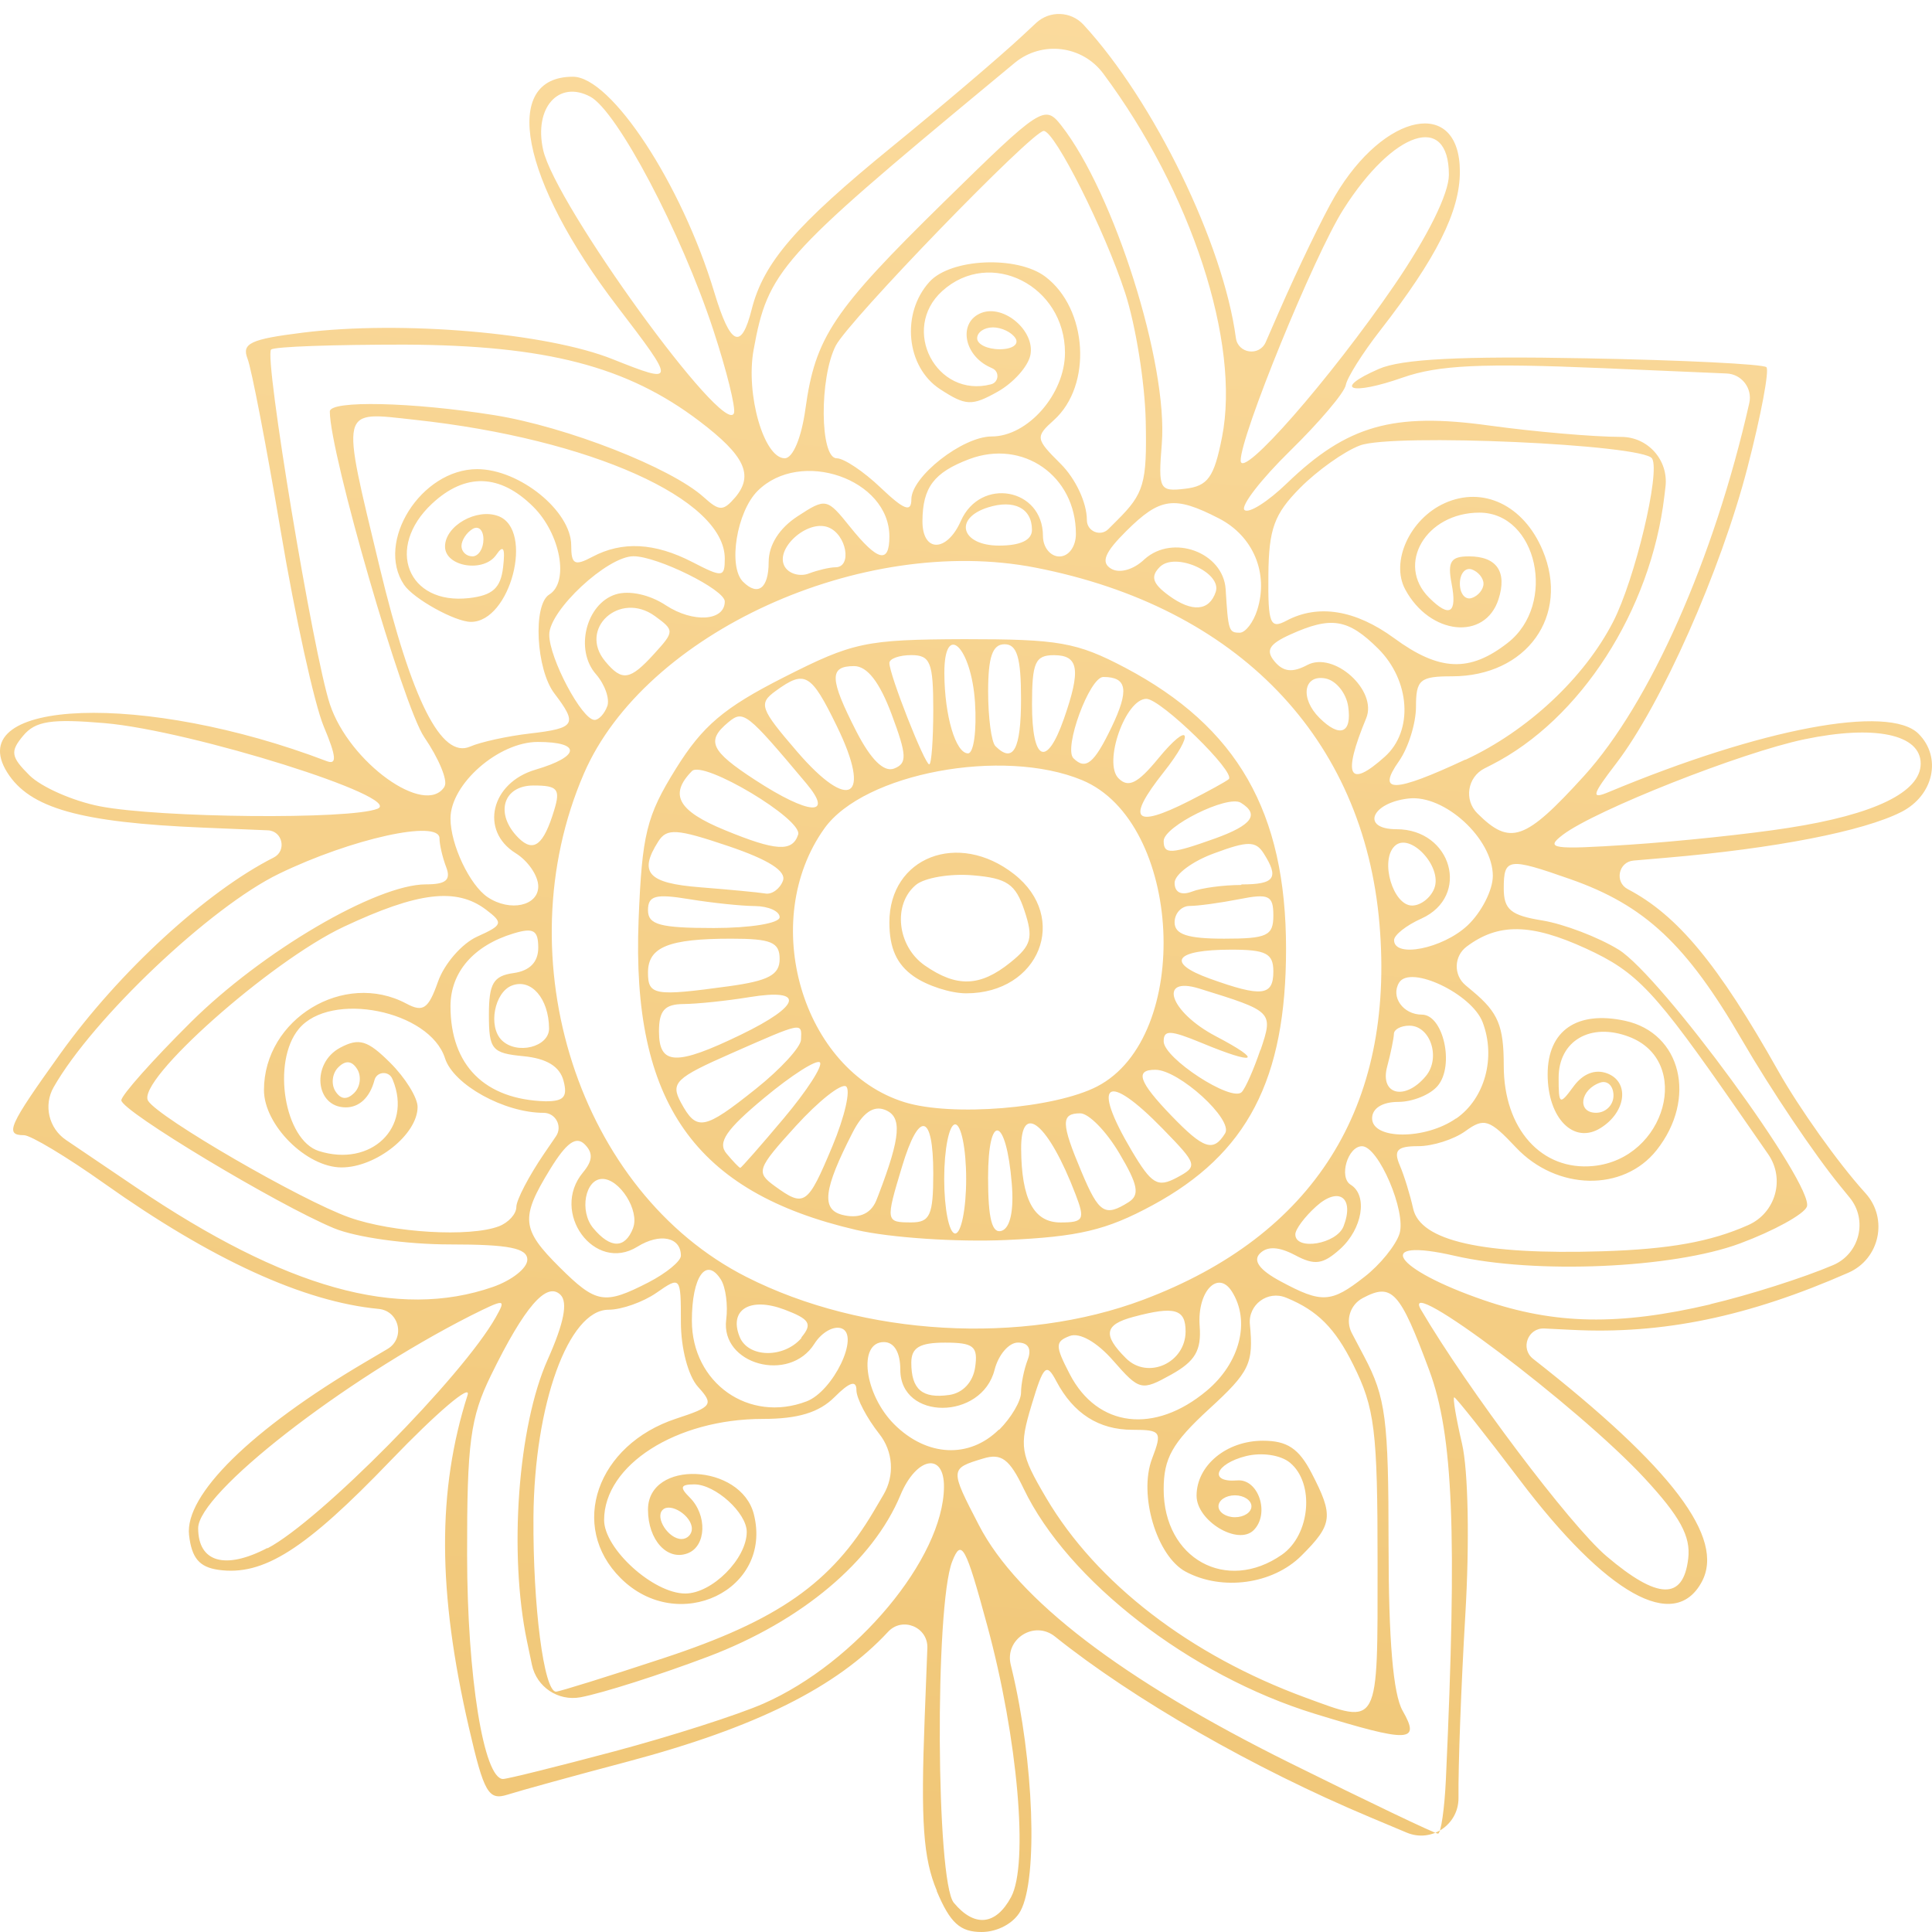 <?xml version="1.0" encoding="UTF-8"?> <svg xmlns="http://www.w3.org/2000/svg" width="35" height="35" viewBox="0 0 35 35" fill="none"><path d="M16.971 34.256C16.971 34.255 16.971 34.253 16.971 34.251C16.726 33.668 16.679 33.004 16.751 31.13L16.8 29.857C16.815 29.476 16.347 29.282 16.088 29.562C15.157 30.566 13.697 31.294 11.371 31.913C10.391 32.172 9.413 32.442 9.197 32.511C8.849 32.622 8.768 32.482 8.494 31.294C7.926 28.831 7.919 27.002 8.471 25.272C8.54 25.056 7.914 25.588 7.081 26.455C5.526 28.075 4.771 28.553 3.956 28.439C3.611 28.389 3.473 28.226 3.425 27.81C3.342 27.084 4.549 25.896 6.603 24.684L7.02 24.438C7.346 24.245 7.236 23.748 6.859 23.712C5.503 23.584 3.834 22.819 1.89 21.44C1.212 20.959 0.556 20.565 0.434 20.565C0.079 20.565 0.156 20.396 1.096 19.084C2.159 17.603 3.738 16.152 4.958 15.535C5.198 15.414 5.12 15.053 4.852 15.042L3.676 14.993C1.452 14.9 0.537 14.643 0.13 13.992C-0.706 12.653 2.632 12.534 5.914 13.787C6.108 13.863 6.096 13.711 5.864 13.158C5.696 12.757 5.346 11.169 5.087 9.628C4.827 8.087 4.556 6.678 4.484 6.497C4.376 6.22 4.539 6.144 5.488 6.026C7.263 5.804 9.907 6.026 11.106 6.51C12.247 6.964 12.248 6.945 11.188 5.559C9.431 3.264 9.067 1.39 10.379 1.39C11.074 1.39 12.351 3.338 12.94 5.295C13.232 6.265 13.429 6.354 13.618 5.603C13.832 4.756 14.415 4.081 16.164 2.655C17.064 1.921 18.119 1.023 18.508 0.66L18.77 0.416C19.016 0.187 19.401 0.201 19.629 0.448C20.904 1.83 22.162 4.416 22.389 6.122C22.427 6.406 22.815 6.461 22.93 6.198L23.165 5.659C23.518 4.851 23.977 3.903 24.183 3.553C25.081 2.026 26.447 1.76 26.447 3.11C26.447 3.832 26.022 4.677 25.002 5.988C24.684 6.396 24.404 6.841 24.38 6.976C24.357 7.111 23.904 7.646 23.374 8.165C22.845 8.683 22.472 9.166 22.544 9.238C22.617 9.311 22.966 9.092 23.319 8.75C24.404 7.706 25.239 7.468 26.972 7.708C27.792 7.821 28.872 7.915 29.371 7.915C29.854 7.915 30.228 8.336 30.172 8.816L30.152 8.985C29.907 11.057 28.632 13.039 27.016 13.858L26.892 13.921C26.584 14.078 26.518 14.491 26.764 14.735C27.359 15.327 27.628 15.232 28.695 14.058C29.892 12.74 31.054 10.119 31.69 7.302C31.75 7.035 31.554 6.778 31.28 6.766L29.022 6.669C26.85 6.576 26.057 6.614 25.417 6.838C24.464 7.173 24.132 7.054 24.978 6.684C25.387 6.503 26.468 6.448 28.726 6.491C30.471 6.523 31.945 6.596 32 6.652C32.056 6.707 31.902 7.526 31.657 8.471C31.171 10.346 30.099 12.759 29.279 13.83C28.838 14.405 28.817 14.485 29.143 14.349C31.915 13.192 34.218 12.759 34.755 13.292C35.182 13.718 35.032 14.409 34.447 14.708C33.759 15.059 32.158 15.371 30.185 15.539L29.593 15.59C29.319 15.614 29.245 15.98 29.489 16.108C30.392 16.582 31.124 17.466 32.211 19.396C32.594 20.075 33.296 21.063 33.772 21.59L33.796 21.617C34.21 22.076 34.053 22.806 33.488 23.055C31.67 23.854 30.124 24.174 28.485 24.092L27.978 24.067C27.678 24.052 27.537 24.431 27.773 24.616C30.293 26.59 31.256 27.864 30.829 28.657C30.334 29.576 29.102 28.887 27.529 26.807C26.907 25.986 26.374 25.314 26.345 25.314C26.315 25.314 26.378 25.692 26.486 26.154C26.599 26.641 26.624 27.948 26.545 29.267C26.471 30.518 26.415 32.003 26.422 32.569C26.427 33.055 25.933 33.388 25.485 33.2L24.823 32.922C22.716 32.039 20.534 30.787 19.111 29.647C18.738 29.348 18.198 29.691 18.31 30.156L18.329 30.235C18.729 31.897 18.807 34.026 18.488 34.618C18.369 34.839 18.074 35 17.783 35C17.393 35 17.214 34.837 16.971 34.261C16.971 34.26 16.971 34.258 16.971 34.256ZM18.317 34.367C18.638 33.771 18.438 31.484 17.886 29.453C17.493 28.002 17.417 27.863 17.25 28.288C16.934 29.09 16.957 34.083 17.279 34.47C17.653 34.92 18.04 34.881 18.317 34.367ZM26.194 32.228C26.398 27.76 26.326 25.992 25.893 24.827C25.358 23.386 25.217 23.233 24.685 23.517C24.456 23.639 24.369 23.924 24.491 24.153L24.713 24.574C25.104 25.314 25.155 25.707 25.155 27.98C25.155 29.711 25.238 30.695 25.411 30.994C25.739 31.566 25.533 31.573 23.82 31.047C21.562 30.354 19.346 28.64 18.544 26.967C18.288 26.432 18.14 26.322 17.813 26.422C17.206 26.605 17.206 26.611 17.734 27.63C18.433 28.98 20.326 30.428 23.366 31.936C24.787 32.641 25.995 33.218 26.05 33.218C26.104 33.218 26.169 32.772 26.194 32.228ZM11.124 31.729C12.152 31.455 13.371 31.065 13.832 30.862C15.51 30.124 17.088 28.231 17.101 26.94C17.107 26.299 16.601 26.392 16.312 27.086C15.812 28.286 14.523 29.369 12.832 30.01C11.957 30.341 10.915 30.673 10.515 30.748C10.11 30.822 9.72 30.561 9.636 30.158L9.547 29.733C9.214 28.139 9.383 25.834 9.921 24.632C10.216 23.971 10.291 23.593 10.154 23.457C9.904 23.209 9.502 23.672 8.895 24.914C8.52 25.68 8.459 26.134 8.462 28.176C8.464 30.368 8.763 32.229 9.113 32.228C9.19 32.228 10.096 32.003 11.124 31.729ZM24.956 28.324C24.956 25.908 24.907 25.507 24.512 24.717C24.186 24.062 23.869 23.745 23.318 23.516L23.297 23.508C22.966 23.371 22.609 23.635 22.643 23.992C22.711 24.701 22.64 24.852 21.899 25.53C21.237 26.139 21.081 26.415 21.081 26.982C21.081 28.237 22.218 28.865 23.223 28.165C23.738 27.806 23.82 26.87 23.369 26.498C23.2 26.358 22.86 26.308 22.574 26.378C22.013 26.518 21.889 26.862 22.415 26.819C22.8 26.787 23.009 27.424 22.711 27.721C22.425 28.004 21.677 27.552 21.677 27.096C21.677 26.548 22.218 26.1 22.879 26.1C23.317 26.1 23.529 26.24 23.759 26.683C24.164 27.463 24.145 27.617 23.574 28.185C23.056 28.7 22.142 28.826 21.481 28.473C20.954 28.193 20.622 27.077 20.871 26.424C21.057 25.937 21.034 25.902 20.517 25.902C19.907 25.902 19.448 25.61 19.137 25.023C18.957 24.681 18.906 24.729 18.688 25.453C18.461 26.207 18.481 26.335 18.952 27.135C19.863 28.681 21.561 29.988 23.654 30.755C24.998 31.248 24.956 31.327 24.956 28.324ZM12.026 30.037C14.095 29.355 15.062 28.678 15.831 27.374L16.005 27.078C16.21 26.731 16.18 26.294 15.93 25.978C15.702 25.689 15.515 25.333 15.515 25.184C15.515 24.998 15.392 25.035 15.118 25.31C14.837 25.59 14.455 25.705 13.819 25.705C12.253 25.705 10.944 26.539 10.944 27.537C10.944 28.059 11.837 28.868 12.414 28.868C12.9 28.868 13.528 28.238 13.528 27.751C13.528 27.407 12.958 26.891 12.579 26.891C12.327 26.891 12.309 26.944 12.494 27.127C12.816 27.447 12.796 28.01 12.459 28.139C12.088 28.282 11.739 27.899 11.739 27.349C11.739 26.437 13.425 26.511 13.657 27.433C14.003 28.804 12.287 29.628 11.245 28.591C10.297 27.649 10.811 26.172 12.252 25.699C12.904 25.486 12.934 25.442 12.646 25.125C12.467 24.927 12.335 24.428 12.335 23.948C12.335 23.124 12.329 23.116 11.893 23.42C11.65 23.589 11.259 23.727 11.024 23.727C10.299 23.727 9.68 25.439 9.664 27.483C9.653 29.095 9.853 30.646 10.073 30.646C10.13 30.646 11.009 30.373 12.026 30.037ZM30.584 28.233C30.631 27.831 30.435 27.472 29.789 26.775C28.581 25.472 25.327 23.021 25.743 23.728C26.587 25.164 28.444 27.63 29.101 28.19C30.032 28.982 30.495 28.995 30.584 28.233ZM4.845 28.046C4.845 28.047 4.846 28.048 4.848 28.048C5.792 27.552 8.377 24.935 8.98 23.866C9.173 23.523 9.154 23.522 8.522 23.837C6.197 25.019 3.59 27.052 3.59 27.684C3.59 28.302 4.078 28.443 4.842 28.044C4.843 28.043 4.845 28.044 4.845 28.046ZM12.534 27.695C12.534 27.461 12.146 27.212 12.004 27.353C11.861 27.496 12.112 27.881 12.347 27.881C12.45 27.881 12.534 27.797 12.534 27.695ZM22.671 27.288C22.671 27.18 22.536 27.089 22.372 27.089C22.209 27.089 22.074 27.177 22.074 27.288C22.074 27.395 22.208 27.486 22.372 27.486C22.537 27.486 22.671 27.398 22.671 27.288ZM18.099 25.9C18.099 25.901 18.101 25.902 18.102 25.901C18.32 25.682 18.497 25.381 18.497 25.228C18.497 25.074 18.551 24.807 18.617 24.635C18.694 24.437 18.629 24.322 18.44 24.322C18.276 24.322 18.087 24.544 18.018 24.814C17.787 25.73 16.31 25.738 16.31 24.814C16.31 24.5 16.199 24.313 16.012 24.313C15.536 24.313 15.657 25.262 16.202 25.805C16.792 26.391 17.559 26.428 18.096 25.898C18.097 25.897 18.099 25.898 18.099 25.9ZM21.86 25.195C22.466 24.688 22.657 23.93 22.315 23.394C22.064 23.002 21.687 23.394 21.733 24.02C21.767 24.464 21.652 24.66 21.218 24.902C20.679 25.201 20.643 25.193 20.168 24.651C19.872 24.312 19.558 24.134 19.378 24.203C19.113 24.305 19.113 24.38 19.38 24.895C19.882 25.861 20.916 25.985 21.86 25.195ZM14.612 25.387C15.094 25.203 15.58 24.193 15.248 24.066C15.106 24.011 14.884 24.136 14.754 24.343C14.302 25.062 13.05 24.719 13.156 23.905C13.19 23.646 13.147 23.321 13.061 23.183C12.794 22.758 12.534 23.125 12.534 23.925C12.534 25.056 13.569 25.785 14.612 25.387ZM17.666 24.768C17.72 24.39 17.639 24.323 17.119 24.323C16.66 24.323 16.509 24.414 16.509 24.686C16.509 25.171 16.708 25.341 17.197 25.271C17.443 25.236 17.627 25.038 17.666 24.768ZM21.478 24.119C21.478 23.713 21.278 23.657 20.534 23.856C20.007 23.996 19.973 24.183 20.399 24.607C20.794 25 21.478 24.69 21.478 24.119ZM14.519 24.233C14.519 24.229 14.52 24.225 14.523 24.222C14.721 23.983 14.667 23.897 14.213 23.725C13.588 23.489 13.205 23.725 13.396 24.21C13.546 24.6 14.192 24.612 14.515 24.244C14.517 24.241 14.519 24.237 14.519 24.233ZM20.712 23.546C23.804 22.382 25.27 20.052 24.991 16.745C24.707 13.366 22.421 10.997 18.758 10.283C15.616 9.671 11.68 11.466 10.578 14.014C9.127 17.369 10.49 21.595 13.52 23.132C15.638 24.207 18.516 24.372 20.712 23.546ZM15.515 22.282C12.581 21.601 11.438 19.973 11.569 16.663C11.631 15.111 11.711 14.784 12.243 13.928C12.728 13.148 13.114 12.821 14.196 12.272C15.455 11.633 15.674 11.586 17.468 11.579C19.176 11.579 19.502 11.632 20.385 12.097C22.418 13.172 23.298 14.711 23.298 17.189C23.298 19.559 22.598 20.904 20.877 21.835C20.042 22.287 19.542 22.405 18.228 22.464C17.332 22.504 16.12 22.422 15.515 22.282ZM17.503 21.357C17.503 20.814 17.413 20.369 17.304 20.369C17.195 20.369 17.105 20.814 17.105 21.357C17.105 21.901 17.195 22.346 17.304 22.346C17.413 22.346 17.503 21.901 17.503 21.357ZM18.329 21.439C18.229 20.219 17.9 20.138 17.9 21.334C17.9 22.077 17.971 22.355 18.147 22.297C18.302 22.244 18.37 21.929 18.329 21.439ZM15.916 21.643C16.321 20.584 16.347 20.226 16.028 20.104C15.82 20.025 15.626 20.162 15.443 20.522C14.92 21.543 14.875 21.909 15.258 22.008C15.531 22.077 15.764 22.012 15.873 21.752C15.887 21.717 15.902 21.681 15.916 21.643ZM16.907 21.256C16.907 20.165 16.65 20.108 16.342 21.131C16.041 22.128 16.044 22.145 16.509 22.145C16.848 22.145 16.907 22.015 16.907 21.256ZM19.485 21.638C18.996 20.358 18.494 19.937 18.499 20.812C18.505 21.727 18.728 22.146 19.211 22.146C19.632 22.146 19.66 22.093 19.485 21.638ZM20.446 21.778C20.652 21.647 20.617 21.464 20.277 20.892C20.042 20.494 19.724 20.169 19.57 20.169C19.217 20.169 19.22 20.347 19.594 21.233C19.908 21.98 20.016 22.049 20.446 21.778ZM15.079 20.766C15.305 20.225 15.416 19.736 15.325 19.68C15.235 19.625 14.826 19.949 14.416 20.4C13.713 21.174 13.691 21.236 14.034 21.486C14.574 21.878 14.63 21.839 15.079 20.766ZM21.063 20.448C20.041 19.399 19.762 19.599 20.502 20.847C20.863 21.454 20.971 21.519 21.319 21.334C21.705 21.127 21.696 21.098 21.063 20.448ZM14.202 20.255C14.619 19.759 14.912 19.305 14.853 19.246C14.794 19.188 14.34 19.477 13.845 19.889C13.152 20.465 12.994 20.698 13.161 20.897C13.28 21.04 13.392 21.157 13.411 21.157C13.428 21.157 13.785 20.752 14.202 20.255ZM22.194 20.532C22.348 20.284 21.358 19.381 20.931 19.38C20.554 19.378 20.63 19.598 21.217 20.208C21.805 20.818 21.98 20.877 22.194 20.532ZM13.695 19.724C14.138 19.371 14.506 18.971 14.511 18.835C14.526 18.514 14.554 18.508 13.248 19.083C12.236 19.528 12.144 19.617 12.335 19.973C12.62 20.5 12.752 20.477 13.695 19.724ZM19.872 19.684C21.614 18.787 21.425 14.89 19.603 14.133C18.166 13.536 15.652 14.007 14.936 15.006C13.735 16.683 14.53 19.395 16.389 19.968C17.247 20.233 19.1 20.08 19.872 19.684ZM16.553 17.687C16.245 17.471 16.112 17.178 16.112 16.71C16.112 15.527 17.36 15.044 18.37 15.835C19.379 16.624 18.829 17.995 17.503 17.995C17.223 17.995 16.796 17.858 16.553 17.687ZM18.304 17.436C18.686 17.129 18.723 16.99 18.559 16.497C18.398 16.014 18.244 15.909 17.623 15.857C17.214 15.822 16.751 15.901 16.595 16.029C16.169 16.38 16.252 17.14 16.752 17.489C17.331 17.892 17.756 17.878 18.304 17.436ZM22.835 19.019C22.835 19.02 22.836 19.02 22.837 19.019C23.069 18.327 23.063 18.323 21.727 17.909C20.965 17.673 21.194 18.336 22.025 18.772C22.902 19.232 22.754 19.303 21.77 18.894C21.198 18.658 21.081 18.655 21.081 18.865C21.081 19.171 22.309 19.97 22.494 19.785C22.561 19.718 22.713 19.374 22.833 19.019C22.833 19.018 22.835 19.018 22.835 19.019ZM13.423 18.744C14.518 18.215 14.59 17.898 13.578 18.064C13.168 18.131 12.631 18.187 12.385 18.189C12.041 18.191 11.938 18.306 11.938 18.686C11.938 19.301 12.248 19.313 13.423 18.744ZM13.202 17.867C13.924 17.768 14.124 17.66 14.124 17.373C14.124 17.069 13.97 17.005 13.246 17.005C12.112 17.005 11.739 17.156 11.739 17.619C11.739 18.031 11.855 18.052 13.202 17.867ZM23.068 17.599C23.068 17.273 22.936 17.204 22.306 17.204C21.284 17.204 21.109 17.437 21.914 17.728C22.859 18.068 23.068 18.044 23.068 17.599ZM23.068 16.586C23.068 16.221 22.987 16.183 22.447 16.29C22.106 16.357 21.703 16.412 21.553 16.412C21.402 16.412 21.279 16.546 21.279 16.709C21.279 16.927 21.511 17.005 22.174 17.005C22.953 17.005 23.068 16.954 23.068 16.586ZM14.124 16.615C14.124 16.508 13.923 16.417 13.677 16.414C13.431 16.413 12.894 16.356 12.484 16.289C11.877 16.189 11.739 16.224 11.739 16.49C11.739 16.753 11.961 16.812 12.931 16.812C13.594 16.812 14.124 16.726 14.124 16.615ZM14.183 15.958C14.251 15.783 13.926 15.575 13.195 15.328C12.26 15.012 12.081 15 11.926 15.243C11.565 15.81 11.738 16 12.683 16.074C13.202 16.115 13.729 16.165 13.854 16.185C13.979 16.214 14.127 16.104 14.183 15.958ZM22.488 16.027C22.488 16.025 22.491 16.022 22.493 16.022C23.095 16.022 23.176 15.905 22.891 15.457C22.748 15.233 22.601 15.233 22 15.457C21.604 15.6 21.279 15.841 21.279 15.994C21.279 16.166 21.399 16.227 21.594 16.152C21.766 16.085 22.165 16.033 22.483 16.032C22.486 16.032 22.488 16.03 22.488 16.027ZM14.459 15.12C14.55 14.846 12.738 13.763 12.535 13.969C12.117 14.395 12.282 14.69 13.13 15.038C14.056 15.419 14.354 15.438 14.459 15.12ZM22.011 15.19C22.683 14.948 22.823 14.754 22.478 14.542C22.239 14.396 21.081 14.97 21.081 15.235C21.081 15.483 21.211 15.476 22.011 15.19ZM21.538 14.513C21.888 14.335 22.212 14.157 22.26 14.115C22.396 13.992 21.028 12.66 20.768 12.66C20.388 12.66 19.981 13.82 20.263 14.1C20.441 14.278 20.61 14.194 20.98 13.744C21.559 13.039 21.652 13.268 21.081 13.989C20.397 14.853 20.54 15.018 21.538 14.513ZM14.607 14.192C13.526 12.904 13.468 12.859 13.197 13.082C12.787 13.421 12.871 13.603 13.677 14.128C14.657 14.767 15.116 14.798 14.607 14.192ZM15.16 13.155C14.692 12.195 14.582 12.132 14.054 12.516C13.736 12.746 13.767 12.834 14.44 13.616C15.394 14.725 15.8 14.464 15.16 13.155ZM16.153 12.941C15.934 12.355 15.71 12.067 15.473 12.067C15.017 12.067 15.026 12.297 15.516 13.255C15.776 13.761 16.012 13.994 16.197 13.923C16.437 13.83 16.43 13.684 16.153 12.941ZM16.907 12.857C16.907 12 16.854 11.868 16.509 11.868C16.29 11.868 16.112 11.933 16.112 12.011C16.112 12.224 16.751 13.847 16.834 13.847C16.874 13.847 16.907 13.401 16.907 12.857ZM20.137 13.174C20.459 12.501 20.421 12.264 19.988 12.264C19.738 12.264 19.264 13.554 19.446 13.736C19.668 13.957 19.821 13.832 20.137 13.174ZM17.663 12.724C17.597 11.712 17.104 11.244 17.108 12.198C17.111 12.968 17.313 13.648 17.537 13.648C17.64 13.648 17.696 13.232 17.663 12.724ZM18.497 12.66C18.497 11.913 18.424 11.671 18.199 11.671C17.98 11.671 17.901 11.899 17.901 12.528C17.901 12.999 17.96 13.444 18.033 13.517C18.356 13.838 18.497 13.578 18.497 12.66ZM19.272 13.026C19.585 12.133 19.544 11.869 19.093 11.869C18.755 11.869 18.696 12 18.696 12.759C18.696 13.794 18.96 13.915 19.272 13.026ZM30.985 23.628C30.985 23.627 30.986 23.627 30.987 23.626C31.679 23.463 32.678 23.146 33.208 22.919C33.691 22.713 33.841 22.101 33.508 21.695L33.336 21.484C32.875 20.922 32.077 19.735 31.561 18.845C30.553 17.107 29.799 16.4 28.446 15.926C27.321 15.531 27.242 15.542 27.242 16.095C27.242 16.478 27.37 16.584 27.946 16.676C28.333 16.741 28.952 16.976 29.322 17.203C30.09 17.675 32.878 21.484 32.733 21.861C32.679 21.998 32.135 22.298 31.522 22.526C30.307 22.978 27.813 23.086 26.353 22.75C24.855 22.405 25.239 22.989 26.881 23.554C28.169 23.996 29.326 24.018 30.984 23.63C30.985 23.63 30.985 23.629 30.985 23.628ZM8.927 23.315C9.271 23.196 9.553 22.974 9.553 22.821C9.553 22.611 9.221 22.544 8.155 22.544C7.367 22.544 6.448 22.416 6.049 22.25C5.019 21.822 2.198 20.125 2.198 19.933C2.198 19.843 2.762 19.208 3.452 18.523C4.745 17.237 6.818 16.021 7.717 16.021C8.079 16.021 8.173 15.942 8.083 15.708C8.017 15.536 7.962 15.302 7.962 15.188C7.962 14.841 6.37 15.191 5.054 15.829C3.817 16.427 1.681 18.45 0.972 19.695C0.785 20.023 0.883 20.44 1.196 20.652L2.463 21.509C5.175 23.343 7.208 23.911 8.927 23.315ZM11.749 23.231C12.071 23.064 12.335 22.848 12.335 22.748C12.335 22.41 11.955 22.332 11.547 22.585C10.771 23.068 9.96 21.961 10.562 21.239C10.739 21.026 10.747 20.886 10.592 20.73C10.435 20.575 10.261 20.701 9.965 21.183C9.425 22.064 9.445 22.268 10.134 22.954C10.802 23.618 10.947 23.642 11.749 23.231ZM24.719 23.131C25.001 22.913 25.286 22.56 25.353 22.351C25.48 21.952 24.972 20.765 24.674 20.765C24.416 20.765 24.25 21.327 24.468 21.462C24.783 21.654 24.683 22.262 24.277 22.628C23.966 22.907 23.817 22.928 23.461 22.738C23.17 22.584 22.96 22.572 22.826 22.706C22.693 22.837 22.815 23.006 23.196 23.211C23.946 23.615 24.113 23.606 24.719 23.131ZM31.674 22.192C32.169 21.971 32.342 21.355 32.032 20.909L31.491 20.129C29.972 17.94 29.665 17.613 28.733 17.184C27.736 16.727 27.144 16.717 26.569 17.149C26.338 17.322 26.329 17.664 26.55 17.849L26.68 17.958C27.142 18.344 27.242 18.585 27.242 19.309C27.242 20.451 27.927 21.216 28.866 21.123C30.18 20.992 30.668 19.219 29.509 18.781C28.813 18.518 28.236 18.854 28.236 19.525C28.236 20.015 28.254 20.026 28.506 19.682C28.677 19.449 28.899 19.363 29.117 19.446C29.525 19.601 29.46 20.145 28.998 20.434C28.511 20.74 28.037 20.259 28.037 19.462C28.037 18.669 28.569 18.303 29.442 18.493C30.459 18.715 30.748 19.904 30.011 20.836C29.41 21.595 28.2 21.571 27.462 20.786C26.984 20.277 26.886 20.245 26.549 20.49C26.342 20.641 25.956 20.764 25.692 20.764C25.312 20.764 25.242 20.837 25.358 21.11C25.439 21.299 25.547 21.652 25.6 21.893C25.729 22.481 26.855 22.735 29.031 22.668C30.241 22.63 30.991 22.497 31.674 22.192ZM11.469 22.246C11.469 22.245 11.47 22.243 11.47 22.242C11.587 21.93 11.227 21.357 10.913 21.357C10.6 21.357 10.491 21.942 10.747 22.249C11.06 22.624 11.322 22.623 11.468 22.251C11.469 22.25 11.469 22.248 11.469 22.246ZM24.34 22.215C24.541 21.695 24.253 21.486 23.844 21.855C23.636 22.042 23.466 22.27 23.466 22.362C23.466 22.663 24.215 22.538 24.34 22.215ZM9.039 22.215C9.212 22.148 9.354 21.993 9.354 21.865C9.354 21.74 9.581 21.304 9.858 20.898L10.072 20.585C10.195 20.405 10.066 20.16 9.848 20.16C9.135 20.16 8.215 19.651 8.062 19.172C7.785 18.304 5.986 17.944 5.412 18.641C4.919 19.239 5.152 20.655 5.777 20.852C6.72 21.15 7.47 20.431 7.117 19.567L7.108 19.546C7.046 19.394 6.826 19.408 6.784 19.567C6.701 19.881 6.511 20.061 6.264 20.061C5.708 20.061 5.634 19.262 6.163 18.98C6.505 18.799 6.657 18.843 7.07 19.254C7.342 19.525 7.565 19.884 7.565 20.053C7.565 20.55 6.814 21.149 6.188 21.149C5.552 21.149 4.782 20.381 4.782 19.748C4.782 18.459 6.231 17.579 7.361 18.181C7.666 18.344 7.761 18.277 7.934 17.786C8.047 17.462 8.367 17.093 8.644 16.968C9.11 16.758 9.122 16.72 8.804 16.479C8.267 16.074 7.57 16.158 6.226 16.79C4.89 17.419 2.459 19.582 2.683 19.942C2.873 20.249 5.453 21.744 6.326 22.054C7.111 22.334 8.513 22.416 9.039 22.215ZM26.38 20.262C26.38 20.262 26.381 20.263 26.382 20.262C26.9 19.901 27.103 19.156 26.859 18.518C26.663 18.003 25.549 17.475 25.347 17.8C25.188 18.057 25.418 18.381 25.759 18.381C26.147 18.381 26.353 19.303 26.047 19.669C25.913 19.832 25.59 19.962 25.33 19.962C25.042 19.962 24.857 20.079 24.857 20.259C24.857 20.649 25.821 20.652 26.378 20.261C26.379 20.26 26.38 20.261 26.38 20.262ZM29.23 19.847C29.23 19.675 29.124 19.57 28.994 19.611C28.625 19.734 28.564 20.159 28.915 20.159C29.088 20.159 29.23 20.02 29.23 19.847ZM6.472 19.37C6.376 19.215 6.261 19.203 6.129 19.335C6.019 19.442 5.995 19.637 6.074 19.765C6.17 19.919 6.285 19.931 6.417 19.799C6.527 19.692 6.551 19.497 6.472 19.37ZM10.209 19.58C10.141 19.32 9.904 19.175 9.483 19.134C8.912 19.079 8.857 19.015 8.857 18.383C8.857 17.816 8.938 17.679 9.304 17.628C9.597 17.587 9.751 17.429 9.751 17.169C9.751 16.851 9.664 16.801 9.304 16.91C8.58 17.128 8.161 17.613 8.161 18.229C8.161 19.299 8.781 19.919 9.882 19.951C10.211 19.951 10.287 19.875 10.209 19.58ZM25.83 19.495C26.105 19.165 25.914 18.581 25.532 18.581C25.379 18.581 25.254 18.648 25.252 18.729C25.25 18.811 25.195 19.078 25.13 19.322C24.992 19.834 25.453 19.948 25.83 19.495ZM9.947 18.63C9.941 18.088 9.623 17.72 9.274 17.854C8.956 17.976 8.839 18.596 9.089 18.844C9.363 19.115 9.95 18.968 9.947 18.63ZM26.584 16.767C26.837 16.53 27.044 16.126 27.044 15.868C27.044 15.193 26.167 14.389 25.515 14.466C24.837 14.544 24.652 15.022 25.298 15.022C26.302 15.022 26.643 16.236 25.752 16.64C25.478 16.762 25.255 16.939 25.255 17.031C25.255 17.361 26.134 17.187 26.584 16.767ZM9.751 16.058C9.751 15.866 9.567 15.596 9.341 15.456C8.687 15.049 8.893 14.18 9.702 13.943C10.515 13.704 10.537 13.441 9.742 13.441C9.031 13.441 8.161 14.204 8.161 14.828C8.161 15.301 8.51 16.038 8.837 16.255C9.242 16.523 9.751 16.411 9.751 16.058ZM25.984 16.093C26.137 15.697 25.534 15.06 25.263 15.33C24.996 15.595 25.236 16.405 25.582 16.405C25.737 16.405 25.918 16.265 25.984 16.093ZM10.04 14.675C10.156 14.295 10.102 14.23 9.665 14.23C9.108 14.23 8.96 14.748 9.393 15.18C9.667 15.451 9.848 15.311 10.04 14.675ZM32.392 14.999C33.959 14.757 34.795 14.35 34.795 13.834C34.795 13.302 33.962 13.127 32.689 13.393C31.552 13.629 28.904 14.676 28.315 15.121C27.98 15.375 28.114 15.395 29.528 15.302C30.403 15.244 31.692 15.109 32.392 14.999ZM6.837 14.652C7.347 14.454 3.468 13.235 1.895 13.1C0.93 13.018 0.642 13.062 0.42 13.328C0.181 13.614 0.196 13.71 0.534 14.046C0.749 14.259 1.323 14.512 1.81 14.607C2.893 14.817 6.334 14.851 6.837 14.652ZM8.053 14.247C8.053 14.245 8.054 14.243 8.055 14.242C8.114 14.136 7.949 13.739 7.685 13.353C7.302 12.792 5.975 8.214 5.975 7.454C5.975 7.25 7.459 7.282 8.956 7.521C10.263 7.731 12.153 8.47 12.748 9.006C13.035 9.265 13.102 9.262 13.323 9.006C13.658 8.604 13.491 8.252 12.668 7.628C11.359 6.635 9.896 6.255 7.333 6.243C6.058 6.243 4.968 6.278 4.911 6.333C4.781 6.461 5.675 11.85 5.977 12.76C6.327 13.814 7.704 14.803 8.052 14.252C8.053 14.251 8.053 14.249 8.053 14.247ZM26.547 13.762C26.547 13.763 26.548 13.764 26.548 13.764C27.676 13.239 28.701 12.281 29.223 11.265C29.619 10.495 30.082 8.553 29.929 8.306C29.769 8.049 25.223 7.846 24.636 8.07C24.351 8.177 23.863 8.525 23.552 8.839C23.084 9.311 22.985 9.582 22.978 10.416C22.969 11.3 23.01 11.401 23.304 11.245C23.88 10.938 24.556 11.049 25.255 11.56C26.075 12.162 26.625 12.185 27.315 11.645C28.21 10.945 27.849 9.287 26.801 9.287C25.834 9.287 25.281 10.223 25.891 10.829C26.262 11.199 26.401 11.112 26.297 10.573C26.221 10.175 26.282 10.079 26.611 10.079C27.113 10.079 27.306 10.356 27.148 10.853C26.906 11.611 25.904 11.508 25.457 10.678C25.187 10.176 25.54 9.401 26.17 9.116C26.868 8.8 27.604 9.154 27.946 9.968C28.445 11.156 27.657 12.252 26.304 12.252C25.724 12.252 25.652 12.314 25.652 12.802C25.652 13.103 25.513 13.548 25.343 13.79C24.932 14.373 25.25 14.366 26.545 13.761C26.546 13.761 26.547 13.762 26.547 13.762ZM25.09 13.706C25.607 13.24 25.549 12.331 24.966 11.75C24.421 11.209 24.116 11.16 23.377 11.494C22.99 11.669 22.923 11.783 23.091 11.984C23.247 12.17 23.413 12.191 23.681 12.048C24.164 11.791 24.959 12.508 24.75 13.011C24.315 14.061 24.431 14.299 25.09 13.706ZM9.602 13.288C10.426 13.192 10.469 13.122 10.043 12.562C9.711 12.126 9.651 10.955 9.95 10.771C10.314 10.547 10.155 9.672 9.661 9.181C9.058 8.581 8.429 8.562 7.826 9.125C6.974 9.922 7.382 10.962 8.497 10.835C8.924 10.786 9.07 10.654 9.114 10.277C9.155 9.927 9.12 9.861 8.991 10.05C8.765 10.382 8.062 10.268 8.062 9.901C8.062 9.526 8.634 9.2 9.029 9.35C9.68 9.598 9.248 11.266 8.532 11.266C8.245 11.266 7.49 10.847 7.32 10.594C6.797 9.816 7.629 8.499 8.644 8.499C9.411 8.499 10.348 9.258 10.348 9.88C10.348 10.226 10.409 10.259 10.732 10.087C11.271 9.801 11.86 9.83 12.544 10.183C13.091 10.466 13.13 10.46 13.13 10.119C13.13 9.04 10.697 7.95 7.515 7.605C6.142 7.456 6.171 7.334 6.877 10.273C7.458 12.687 7.995 13.753 8.517 13.525C8.704 13.443 9.192 13.335 9.602 13.288ZM24.424 12.8C24.389 12.557 24.204 12.327 24.012 12.291C23.614 12.215 23.547 12.651 23.903 13.005C24.273 13.373 24.494 13.287 24.424 12.8ZM11.001 12.796C11.001 12.796 11.001 12.796 11.001 12.796C11.05 12.659 10.957 12.398 10.795 12.212C10.409 11.772 10.616 10.938 11.153 10.768C11.394 10.692 11.764 10.768 12.063 10.966C12.558 11.289 13.13 11.252 13.13 10.896C13.13 10.681 11.909 10.077 11.476 10.077C11.002 10.077 9.95 11.057 9.95 11.497C9.95 11.926 10.543 13.042 10.771 13.042C10.848 13.042 10.95 12.932 11 12.796C11 12.795 11.001 12.796 11.001 12.796ZM11.854 11.841C12.219 11.44 12.219 11.419 11.866 11.162C11.228 10.698 10.469 11.39 10.965 11.982C11.271 12.349 11.413 12.327 11.854 11.841ZM22.775 11.054C22.987 10.387 22.706 9.712 22.081 9.391C21.274 8.976 21.017 9.011 20.405 9.619C20.013 10.008 19.94 10.187 20.125 10.3C20.27 10.391 20.527 10.33 20.734 10.131C21.249 9.668 22.163 10.009 22.204 10.677C22.25 11.43 22.261 11.462 22.459 11.462C22.561 11.462 22.703 11.279 22.775 11.054ZM22.024 10.723C22.142 10.372 21.287 9.992 21.01 10.272C20.839 10.444 20.879 10.572 21.172 10.787C21.594 11.097 21.907 11.073 22.024 10.723ZM26.875 10.574C26.875 10.472 26.778 10.355 26.661 10.315C26.543 10.277 26.447 10.393 26.447 10.574C26.447 10.755 26.543 10.872 26.661 10.834C26.778 10.796 26.875 10.679 26.875 10.574ZM13.925 10.183C13.925 9.873 14.117 9.569 14.449 9.353C14.961 9.019 14.981 9.023 15.4 9.545C15.9 10.168 16.112 10.221 16.112 9.72C16.112 8.678 14.503 8.12 13.726 8.892C13.345 9.271 13.185 10.265 13.461 10.539C13.731 10.808 13.925 10.658 13.925 10.183ZM15.134 10.277C15.444 10.277 15.335 9.678 15.003 9.552C14.619 9.406 14.022 9.953 14.22 10.271C14.299 10.397 14.495 10.452 14.657 10.388C14.819 10.327 15.034 10.277 15.134 10.277ZM8.758 9.771C8.758 9.602 8.668 9.517 8.559 9.584C8.449 9.651 8.36 9.791 8.36 9.892C8.36 9.995 8.449 10.079 8.559 10.079C8.668 10.079 8.758 9.939 8.758 9.771ZM19.491 9.672C19.491 8.621 18.532 7.95 17.557 8.318C16.919 8.56 16.715 8.829 16.711 9.438C16.708 10.012 17.152 10.012 17.406 9.439C17.761 8.636 18.894 8.841 18.894 9.71C18.894 9.914 19.028 10.081 19.192 10.081C19.361 10.081 19.491 9.902 19.491 9.672ZM18.695 9.599C18.695 9.208 18.372 9.043 17.899 9.192C17.269 9.39 17.412 9.884 18.099 9.884C18.486 9.884 18.695 9.785 18.695 9.599ZM20.756 7.628C20.741 6.935 20.574 5.892 20.384 5.309C20.014 4.173 19.108 2.372 18.908 2.372C18.7 2.372 15.373 5.808 15.14 6.263C14.841 6.848 14.853 8.302 15.157 8.302C15.288 8.302 15.646 8.541 15.952 8.833C16.378 9.238 16.51 9.289 16.51 9.046C16.51 8.634 17.438 7.907 17.965 7.907C18.619 7.907 19.293 7.138 19.293 6.39C19.293 5.173 17.939 4.489 17.072 5.27C16.305 5.96 16.962 7.221 17.954 6.962C18.095 6.926 18.111 6.732 17.978 6.673L17.942 6.656C17.452 6.437 17.354 5.831 17.782 5.667C18.191 5.513 18.751 5.995 18.667 6.429C18.627 6.637 18.359 6.936 18.072 7.097C17.604 7.359 17.495 7.353 17.03 7.05C16.415 6.649 16.319 5.676 16.839 5.105C17.225 4.68 18.427 4.627 18.937 5.012C19.706 5.593 19.79 6.982 19.094 7.609C18.753 7.915 18.759 7.95 19.214 8.402C19.487 8.674 19.69 9.109 19.69 9.423C19.69 9.626 19.935 9.728 20.079 9.585L20.236 9.428C20.726 8.941 20.78 8.755 20.756 7.628ZM22.138 7.92C22.476 6.21 21.583 3.476 19.986 1.332C19.605 0.82 18.873 0.733 18.381 1.14L17.947 1.5C14.127 4.667 13.911 4.909 13.652 6.339C13.506 7.141 13.839 8.302 14.216 8.302C14.364 8.302 14.518 7.934 14.591 7.409C14.77 6.108 15.089 5.631 17.102 3.657C18.858 1.934 18.926 1.89 19.226 2.273C20.184 3.495 21.163 6.594 21.047 8.04C20.981 8.868 21.002 8.909 21.471 8.854C21.882 8.805 21.994 8.65 22.138 7.92ZM25.256 5.172C25.865 4.282 26.248 3.508 26.248 3.167C26.248 2.034 25.244 2.363 24.336 3.794C23.809 4.623 22.469 7.903 22.476 8.344C22.482 8.709 24.09 6.873 25.256 5.172ZM12.923 5.98C12.343 4.213 11.181 2.011 10.693 1.751C10.119 1.446 9.67 1.952 9.839 2.713C10.056 3.7 13.123 7.932 13.296 7.486C13.332 7.392 13.164 6.714 12.923 5.98ZM18.397 6.129C18.33 6.021 18.146 5.931 17.988 5.931C17.831 5.931 17.702 6.018 17.702 6.129C17.702 6.237 17.886 6.327 18.111 6.327C18.336 6.327 18.465 6.24 18.397 6.129Z" fill="url(#paint0_linear_135_1297)"></path><defs><linearGradient id="paint0_linear_135_1297" x1="16.49" y1="-1.273" x2="13.134" y2="34.701" gradientUnits="userSpaceOnUse"><stop stop-color="#FBDB9E"></stop><stop offset="1" stop-color="#F0C676"></stop></linearGradient></defs></svg> 